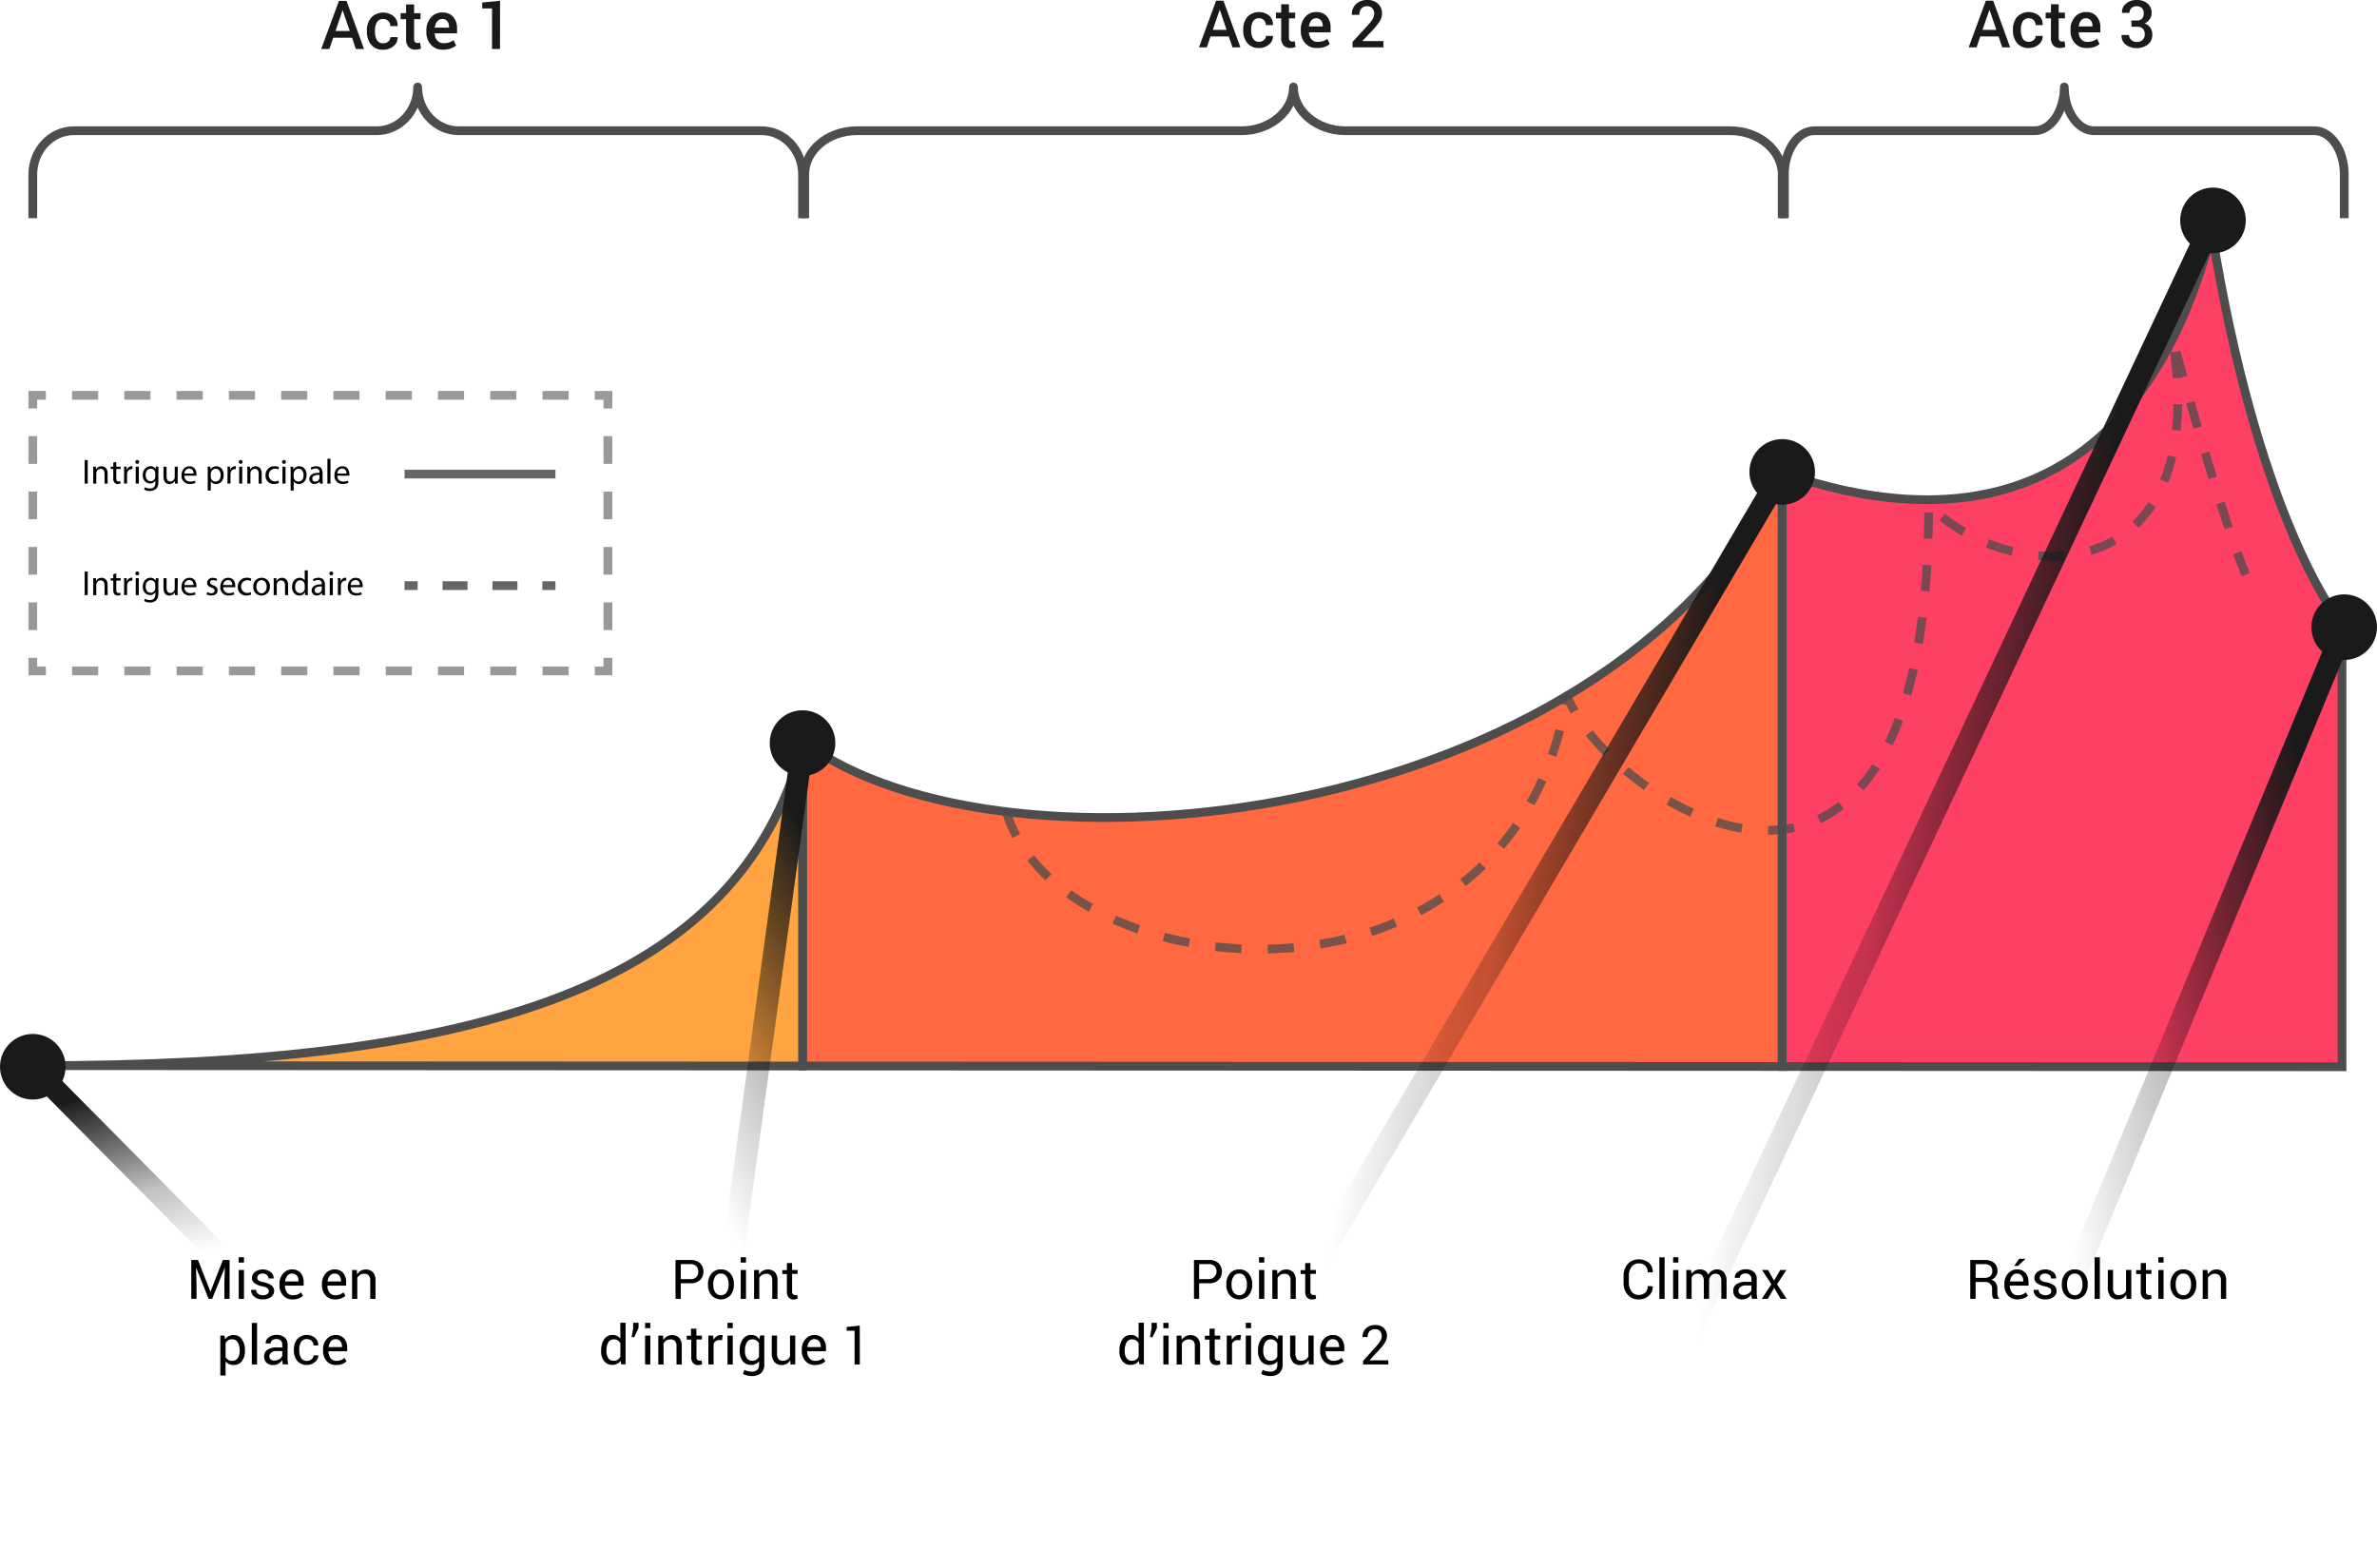 <svg xmlns="http://www.w3.org/2000/svg" xmlns:xlink="http://www.w3.org/1999/xlink" viewBox="0 0 1087 716.91">
  <defs>
    <linearGradient id="a" data-name="Dégradé sans nom 2" x1="664.16" y1="191.82" x2="845.51" y2="191.82" gradientTransform="matrix(0.31, -0.78, 0.74, -0.16, -308.44, 1160.96)" gradientUnits="userSpaceOnUse">
      <stop offset="0.22" stop-opacity="0"/>
      <stop offset="0.48" stop-color="#070707" stop-opacity="0.25"/>
      <stop offset="0.84" stop-color="#191919" stop-opacity="0.96"/>
      <stop offset="0.85" stop-color="#1a1a1a"/>
    </linearGradient>
    <linearGradient id="b" x1="1045.54" y1="686.04" x2="1226.89" y2="686.04" gradientTransform="matrix(0.86, -0.59, 0.52, 0.91, -983.74, 530.51)" xlink:href="#a"/>
    <linearGradient id="c" x1="1045.54" y1="686.04" x2="1226.89" y2="686.04" gradientTransform="matrix(1.31, -0.7, -0.21, 1.62, -658.71, 131.92)" xlink:href="#a"/>
    <linearGradient id="d" x1="1045.54" y1="686.04" x2="1226.89" y2="686.04" gradientTransform="matrix(1.38, -1.13, -0.24, 2, -539.62, 315.36)" xlink:href="#a"/>
    <linearGradient id="e" x1="1045.54" y1="686.04" x2="1226.89" y2="686.04" gradientTransform="matrix(1.07, -0.58, 0.16, 1.28, -333.16, 248.95)" xlink:href="#a"/>
  </defs>
  <title>structure_3</title>
  <path d="M463,580.67l448,.21V310.47c-82.6,162.14-356.68,189.89-447.5,122-.16.61-.34,1.21-.5,1.82Z" transform="translate(-96 -93.22)" style="fill: #ff6840;stroke: #4d4d4d;stroke-miterlimit: 10;stroke-width: 4px"/>
  <path d="M463,434.32C433.19,544.88,315.38,580.5,111.5,580.5l351.5.17Z" transform="translate(-96 -93.22)" style="fill: #ffa440;stroke: #4d4d4d;stroke-miterlimit: 10;stroke-width: 4px"/>
  <path d="M1107.5,199.5c-35,132-124,135-196,110l-.5,1V580.88l256,.12V378.89C1162.48,373.19,1128,326.39,1107.5,199.5Z" transform="translate(-96 -93.22)" style="fill: #ff4065;stroke: #4d4d4d;stroke-miterlimit: 10;stroke-width: 4px"/>
  <g>
    <path d="M257,110.48h-8.63l-1.76,5.15h-3.72l8.1-22h3.48l8,22H258.7Zm-7.57-3.07h6.52L252.72,98h-.09Z" transform="translate(-96 -93.22)" style="fill: #1a1a1a"/>
    <path d="M271.3,113a3.37,3.37,0,0,0,2.27-.79,2.5,2.5,0,0,0,.92-2h3.33l0,.09a4.84,4.84,0,0,1-1.87,4,7,7,0,0,1-4.69,1.67,6.79,6.79,0,0,1-5.55-2.33,8.94,8.94,0,0,1-1.93-5.9v-.53a9,9,0,0,1,1.93-5.9,7.65,7.65,0,0,1,10.34-.62,5.53,5.53,0,0,1,1.78,4.37l0,.09h-3.35a3.21,3.21,0,0,0-.89-2.29,3,3,0,0,0-2.31-.94,3.11,3.11,0,0,0-2.94,1.5,7.49,7.49,0,0,0-.86,3.77v.53a7.51,7.51,0,0,0,.86,3.8A3.11,3.11,0,0,0,271.3,113Z" transform="translate(-96 -93.22)" style="fill: #1a1a1a"/>
    <path d="M285.37,95.26v4h2.94V102h-2.94V111a2,2,0,0,0,.44,1.45,1.59,1.59,0,0,0,1.17.43,3.27,3.27,0,0,0,.59-.05,3.65,3.65,0,0,0,.54-.14l.39,2.69a4.21,4.21,0,0,1-1.12.4,6.21,6.21,0,0,1-1.35.14,4.22,4.22,0,0,1-3.18-1.19,5.2,5.2,0,0,1-1.15-3.73V102h-2.5V99.24h2.5v-4Z" transform="translate(-96 -93.22)" style="fill: #1a1a1a"/>
    <path d="M298.6,115.94a7.12,7.12,0,0,1-5.55-2.28,8.38,8.38,0,0,1-2.07-5.85v-.61a8.69,8.69,0,0,1,2.05-5.93,6.49,6.49,0,0,1,5.14-2.34,6.4,6.4,0,0,1,5.08,2,7.86,7.86,0,0,1,1.76,5.38v2.16H294.8l0,.08a5.13,5.13,0,0,0,1.14,3.18,3.62,3.62,0,0,0,2.91,1.24,7.88,7.88,0,0,0,2.54-.36,8.34,8.34,0,0,0,2-1L304.6,114a7.61,7.61,0,0,1-2.45,1.38A10.24,10.24,0,0,1,298.6,115.94Zm-.42-14a2.76,2.76,0,0,0-2.24,1.08,5.32,5.32,0,0,0-1.09,2.75l0,.08h6.49v-.38a3.92,3.92,0,0,0-.79-2.54A2.9,2.9,0,0,0,298.18,101.89Z" transform="translate(-96 -93.22)" style="fill: #1a1a1a"/>
    <path d="M324.64,115.62H321V97.08h-4.48V94.37l8.16-.79Z" transform="translate(-96 -93.22)" style="fill: #1a1a1a"/>
  </g>
  <g>
    <path d="M657.93,109.88h-8.35l-1.7,5h-3.6l7.84-21.33h3.37l7.75,21.33h-3.62Zm-7.32-3h6.31l-3.09-9.11h-.09Z" transform="translate(-96 -93.22)" style="fill: #1a1a1a"/>
    <path d="M671.8,112.31a3.26,3.26,0,0,0,2.2-.76,2.42,2.42,0,0,0,.89-1.92h3.22l0,.09a4.68,4.68,0,0,1-1.81,3.84,6.74,6.74,0,0,1-4.53,1.61,6.57,6.57,0,0,1-5.37-2.26,8.66,8.66,0,0,1-1.87-5.71v-.51a8.67,8.67,0,0,1,1.87-5.71,7.41,7.41,0,0,1,10-.6,5.35,5.35,0,0,1,1.72,4.23l0,.09h-3.24a3.1,3.1,0,0,0-.86-2.21,2.93,2.93,0,0,0-2.23-.91A3,3,0,0,0,669,103a7.25,7.25,0,0,0-.84,3.65v.51a7.26,7.26,0,0,0,.84,3.68A3,3,0,0,0,671.8,112.31Z" transform="translate(-96 -93.22)" style="fill: #1a1a1a"/>
    <path d="M685.43,95.16V99h2.84v2.64h-2.84v8.76a1.91,1.91,0,0,0,.42,1.4,1.54,1.54,0,0,0,1.13.42,3.14,3.14,0,0,0,.57-.05,3.47,3.47,0,0,0,.53-.14l.38,2.61a4.08,4.08,0,0,1-1.08.39,6,6,0,0,1-1.3.14A4.08,4.08,0,0,1,683,114a5,5,0,0,1-1.11-3.61v-8.76h-2.42V99h2.42V95.16Z" transform="translate(-96 -93.22)" style="fill: #1a1a1a"/>
    <path d="M698.23,115.17a6.89,6.89,0,0,1-5.37-2.2,8.1,8.1,0,0,1-2-5.66v-.59a8.41,8.41,0,0,1,2-5.73,6.28,6.28,0,0,1,5-2.26,6.19,6.19,0,0,1,4.91,1.94,7.6,7.6,0,0,1,1.71,5.21V108h-9.89l0,.07a5,5,0,0,0,1.11,3.08,3.5,3.5,0,0,0,2.82,1.2,7.62,7.62,0,0,0,2.46-.35,8.07,8.07,0,0,0,2-1l1.14,2.33a7.35,7.35,0,0,1-2.37,1.34A9.89,9.89,0,0,1,698.23,115.17Zm-.41-13.59a2.67,2.67,0,0,0-2.17,1,5.16,5.16,0,0,0-1.05,2.66l0,.07h6.28V105a3.79,3.79,0,0,0-.77-2.46A2.81,2.81,0,0,0,697.82,101.57Z" transform="translate(-96 -93.22)" style="fill: #1a1a1a"/>
    <path d="M728.67,114.86H714.5V112.4l6.94-7.56a16.85,16.85,0,0,0,2.34-3.05,4.9,4.9,0,0,0,.64-2.34,3.54,3.54,0,0,0-.83-2.4,2.83,2.83,0,0,0-2.26-1,3.48,3.48,0,0,0-2.78,1.05,4.3,4.3,0,0,0-.91,2.9h-3.44l0-.09A6.27,6.27,0,0,1,716,95.17a7.15,7.15,0,0,1,5.3-1.94,6.77,6.77,0,0,1,4.86,1.7A5.84,5.84,0,0,1,728,99.36a6.56,6.56,0,0,1-1,3.5,29.51,29.51,0,0,1-3.2,4.06l-4.75,5,0,.09h9.61Z" transform="translate(-96 -93.22)" style="fill: #1a1a1a"/>
  </g>
  <g>
    <path d="M1009.93,109.88h-8.35l-1.7,5h-3.6l7.84-21.33h3.37l7.75,21.33h-3.62Zm-7.32-3h6.31l-3.09-9.11h-.09Z" transform="translate(-96 -93.22)" style="fill: #1a1a1a"/>
    <path d="M1023.8,112.31a3.26,3.26,0,0,0,2.2-.76,2.42,2.42,0,0,0,.89-1.92h3.22l0,.09a4.68,4.68,0,0,1-1.81,3.84,6.74,6.74,0,0,1-4.53,1.61,6.57,6.57,0,0,1-5.37-2.26,8.66,8.66,0,0,1-1.87-5.71v-.51a8.67,8.67,0,0,1,1.87-5.71,7.41,7.41,0,0,1,10-.6,5.35,5.35,0,0,1,1.72,4.23l0,.09h-3.24a3.1,3.1,0,0,0-.86-2.21,2.93,2.93,0,0,0-2.23-.91A3,3,0,0,0,1021,103a7.25,7.25,0,0,0-.84,3.65v.51a7.26,7.26,0,0,0,.84,3.68A3,3,0,0,0,1023.8,112.31Z" transform="translate(-96 -93.22)" style="fill: #1a1a1a"/>
    <path d="M1037.43,95.16V99h2.84v2.64h-2.84v8.76a1.91,1.91,0,0,0,.42,1.4,1.54,1.54,0,0,0,1.13.42,3.14,3.14,0,0,0,.57-.05,3.47,3.47,0,0,0,.53-.14l.38,2.61a4.08,4.08,0,0,1-1.08.39,6,6,0,0,1-1.3.14A4.08,4.08,0,0,1,1035,114a5,5,0,0,1-1.11-3.61v-8.76h-2.42V99h2.42V95.16Z" transform="translate(-96 -93.22)" style="fill: #1a1a1a"/>
    <path d="M1050.23,115.17a6.89,6.89,0,0,1-5.37-2.2,8.1,8.1,0,0,1-2-5.66v-.59a8.41,8.41,0,0,1,2-5.73,6.28,6.28,0,0,1,5-2.26,6.19,6.19,0,0,1,4.91,1.94,7.6,7.6,0,0,1,1.71,5.21V108h-9.89l0,.07a5,5,0,0,0,1.11,3.08,3.5,3.5,0,0,0,2.82,1.2,7.62,7.62,0,0,0,2.46-.35,8.07,8.07,0,0,0,2-1l1.14,2.33a7.35,7.35,0,0,1-2.37,1.34A9.89,9.89,0,0,1,1050.23,115.17Zm-.41-13.59a2.67,2.67,0,0,0-2.17,1,5.16,5.16,0,0,0-1.05,2.66l0,.07h6.28V105a3.79,3.79,0,0,0-.77-2.46A2.81,2.81,0,0,0,1049.82,101.57Z" transform="translate(-96 -93.22)" style="fill: #1a1a1a"/>
    <path d="M1070.62,102.58h2.47a3.18,3.18,0,0,0,2.49-.86,3.53,3.53,0,0,0,.76-2.42,3.27,3.27,0,0,0-.82-2.38,3.22,3.22,0,0,0-2.42-.84,3.39,3.39,0,0,0-2.37.83,2.79,2.79,0,0,0-.92,2.18h-3.43l0-.09a5,5,0,0,1,1.82-4.11,7.15,7.15,0,0,1,4.87-1.66,7.43,7.43,0,0,1,5,1.58,5.58,5.58,0,0,1,1.86,4.5,4.75,4.75,0,0,1-.84,2.64,5.47,5.47,0,0,1-2.37,2,5.08,5.08,0,0,1,2.67,2,5.39,5.39,0,0,1,.86,3,5.67,5.67,0,0,1-2,4.61,8.69,8.69,0,0,1-10.12.1,5,5,0,0,1-1.93-4.36l0-.09h3.43a3,3,0,0,0,1,2.29,3.6,3.6,0,0,0,2.54.88,3.66,3.66,0,0,0,2.61-.89,3.3,3.3,0,0,0,1-2.53,3.58,3.58,0,0,0-.87-2.65,3.73,3.73,0,0,0-2.7-.85h-2.47Z" transform="translate(-96 -93.22)" style="fill: #1a1a1a"/>
  </g>
  <circle cx="367" cy="339.78" r="15" style="fill: #1a1a1a"/>
  <circle cx="815" cy="215.78" r="15" style="fill: #1a1a1a"/>
  <circle cx="1012" cy="100.78" r="15" style="fill: #1a1a1a"/>
  <circle cx="1072" cy="286.78" r="15" style="fill: #1a1a1a"/>
  <circle cx="15" cy="487.78" r="15" style="fill: #1a1a1a"/>
  <path d="M556.2,464.4C580,546,787,567,812.63,411.38,831,460,978,556,978,324c37,38,130,41,111.51-75.76C1114,337,1123,356,1123,356" transform="translate(-96 -93.22)" style="fill: none;stroke: #4d4d4d;stroke-linejoin: round;stroke-width: 4px;stroke-dasharray: 12;opacity: 0.75"/>
  <g>
    <path d="M186.54,669.36l5.66,14.44h.07l5.66-14.44H201v17.77h-2.4v-7l.24-7.23h-.06L193,687.14h-1.6L185.7,672.9h-.06l.23,7.19v7h-2.4V669.36Z" transform="translate(-96 -93.22)"/>
    <path d="M207.57,670.55h-2.4v-2.45h2.4Zm0,16.59h-2.4V673.93h2.4Z" transform="translate(-96 -93.22)"/>
    <path d="M218.95,683.62a1.64,1.64,0,0,0-.6-1.31,5.67,5.67,0,0,0-2.29-.89,9.63,9.63,0,0,1-3.62-1.42,2.87,2.87,0,0,1-1.21-2.44,3.45,3.45,0,0,1,1.37-2.74,6.22,6.22,0,0,1,7.23.05,3.5,3.5,0,0,1,1.3,2.88l0,.07H218.8a2.1,2.1,0,0,0-.73-1.56,2.68,2.68,0,0,0-1.92-.69,2.77,2.77,0,0,0-1.9.56,1.76,1.76,0,0,0-.62,1.35,1.51,1.51,0,0,0,.55,1.23,5.69,5.69,0,0,0,2.23.8,9.63,9.63,0,0,1,3.72,1.46,2.94,2.94,0,0,1,1.22,2.47,3.41,3.41,0,0,1-1.42,2.84,6,6,0,0,1-3.72,1.09,5.8,5.8,0,0,1-4-1.28,3.66,3.66,0,0,1-1.38-3l0-.07h2.29a2.21,2.21,0,0,0,1,1.87,3.7,3.7,0,0,0,2.09.59,3.4,3.4,0,0,0,2-.52A1.6,1.6,0,0,0,218.95,683.62Z" transform="translate(-96 -93.22)"/>
    <path d="M229.83,687.39a5.57,5.57,0,0,1-4.39-1.84,6.92,6.92,0,0,1-1.63-4.77v-.54a6.77,6.77,0,0,1,1.68-4.69,5.17,5.17,0,0,1,4-1.87,5,5,0,0,1,4,1.61,6.42,6.42,0,0,1,1.37,4.3v1.5H226.3l0,.06a5.19,5.19,0,0,0,1,3.12,3.08,3.08,0,0,0,2.6,1.22,6.06,6.06,0,0,0,2.14-.35,5,5,0,0,0,1.59-1l.94,1.56a5.57,5.57,0,0,1-1.87,1.17A7.52,7.52,0,0,1,229.83,687.39Zm-.37-11.82a2.61,2.61,0,0,0-2.06,1,4.8,4.8,0,0,0-1,2.55l0,.06h6.09v-.32a3.67,3.67,0,0,0-.76-2.36A2.7,2.7,0,0,0,229.46,675.58Z" transform="translate(-96 -93.22)"/>
    <path d="M249.26,687.39a5.57,5.57,0,0,1-4.39-1.84,6.92,6.92,0,0,1-1.63-4.77v-.54a6.77,6.77,0,0,1,1.68-4.69,5.17,5.17,0,0,1,4-1.87,5,5,0,0,1,4,1.61,6.42,6.42,0,0,1,1.37,4.3v1.5h-8.57l0,.06a5.19,5.19,0,0,0,1,3.12,3.08,3.08,0,0,0,2.6,1.22,6.06,6.06,0,0,0,2.14-.35,5,5,0,0,0,1.59-1l.94,1.56a5.57,5.57,0,0,1-1.87,1.17A7.52,7.52,0,0,1,249.26,687.39Zm-.37-11.82a2.61,2.61,0,0,0-2.06,1,4.8,4.8,0,0,0-1,2.55l0,.06h6.09v-.32a3.67,3.67,0,0,0-.76-2.36A2.7,2.7,0,0,0,248.89,675.58Z" transform="translate(-96 -93.22)"/>
    <path d="M259.15,673.93l.17,2a4.8,4.8,0,0,1,1.65-1.63,4.41,4.41,0,0,1,2.26-.58,4.31,4.31,0,0,1,3.31,1.25,5.49,5.49,0,0,1,1.17,3.86v8.34h-2.4v-8.29a3.57,3.57,0,0,0-.69-2.48,2.76,2.76,0,0,0-2.11-.73,3.39,3.39,0,0,0-1.84.5,3.65,3.65,0,0,0-1.28,1.37v9.63H257V673.93Z" transform="translate(-96 -93.22)"/>
    <path d="M208,711a7.28,7.28,0,0,1-1.37,4.61,4.52,4.52,0,0,1-3.77,1.75,5.24,5.24,0,0,1-2.14-.41,4.1,4.1,0,0,1-1.57-1.23v6.46h-2.4V703.93h1.84l.38,1.71a4.35,4.35,0,0,1,1.61-1.45,4.81,4.81,0,0,1,2.25-.5,4.39,4.39,0,0,1,3.81,1.95,8.81,8.81,0,0,1,1.36,5.15Zm-2.4-.26a7,7,0,0,0-.88-3.69,2.87,2.87,0,0,0-2.61-1.44,3.21,3.21,0,0,0-1.77.47,3.5,3.5,0,0,0-1.18,1.29v6.38a3.41,3.41,0,0,0,1.18,1.27,3.33,3.33,0,0,0,1.79.46,3,3,0,0,0,2.59-1.25,5.48,5.48,0,0,0,.88-3.22Z" transform="translate(-96 -93.22)"/>
    <path d="M213.55,717.14h-2.4v-19h2.4Z" transform="translate(-96 -93.22)"/>
    <path d="M225.36,717.14q-.12-.6-.19-1.06a7.76,7.76,0,0,1-.08-.92,5.6,5.6,0,0,1-1.75,1.59,4.47,4.47,0,0,1-2.33.64,4.32,4.32,0,0,1-3.14-1.06,3.88,3.88,0,0,1-1.08-2.91,3.41,3.41,0,0,1,1.53-3,7.15,7.15,0,0,1,4.16-1.07h2.61v-1.31a2.43,2.43,0,0,0-.71-1.84,2.78,2.78,0,0,0-2-.68,2.89,2.89,0,0,0-1.89.59,1.78,1.78,0,0,0-.73,1.42h-2.29l0-.07a3.2,3.2,0,0,1,1.36-2.64,5.59,5.59,0,0,1,3.7-1.2,5.46,5.46,0,0,1,3.61,1.14,4,4,0,0,1,1.37,3.29v6.36a12.38,12.38,0,0,0,.07,1.37,7,7,0,0,0,.27,1.29Zm-4-1.77a4.29,4.29,0,0,0,2.36-.67,3.19,3.19,0,0,0,1.37-1.53V711h-2.7a3.51,3.51,0,0,0-2.33.73,2.18,2.18,0,0,0-.87,1.72,1.8,1.8,0,0,0,.55,1.39A2.3,2.3,0,0,0,221.37,715.37Z" transform="translate(-96 -93.22)"/>
    <path d="M236.36,715.5a3.25,3.25,0,0,0,2.11-.74,2.25,2.25,0,0,0,.91-1.81h2.16l0,.07a3.72,3.72,0,0,1-1.52,3,5.54,5.54,0,0,1-3.68,1.33,5.35,5.35,0,0,1-4.41-1.88,7.25,7.25,0,0,1-1.53-4.72v-.51a7.22,7.22,0,0,1,1.53-4.71,6,6,0,0,1,8.19-.52,4.25,4.25,0,0,1,1.42,3.36l0,.07h-2.17a2.79,2.79,0,0,0-.85-2.06,2.94,2.94,0,0,0-2.16-.85,2.9,2.9,0,0,0-2.7,1.36,6.4,6.4,0,0,0-.81,3.33v.51a6.48,6.48,0,0,0,.81,3.37A2.9,2.9,0,0,0,236.36,715.5Z" transform="translate(-96 -93.22)"/>
    <path d="M249.74,717.39a5.57,5.57,0,0,1-4.39-1.84,6.92,6.92,0,0,1-1.63-4.77v-.54a6.77,6.77,0,0,1,1.68-4.69,5.17,5.17,0,0,1,4-1.87,5,5,0,0,1,4,1.61,6.42,6.42,0,0,1,1.37,4.3v1.5h-8.57l0,.06a5.19,5.19,0,0,0,1,3.12,3.08,3.08,0,0,0,2.6,1.22,6.06,6.06,0,0,0,2.14-.35,5,5,0,0,0,1.59-1l.94,1.56a5.57,5.57,0,0,1-1.87,1.17A7.52,7.52,0,0,1,249.74,717.39Zm-.37-11.82a2.61,2.61,0,0,0-2.06,1,4.8,4.8,0,0,0-1,2.55l0,.06h6.09v-.32a3.67,3.67,0,0,0-.76-2.36A2.7,2.7,0,0,0,249.38,705.58Z" transform="translate(-96 -93.22)"/>
  </g>
  <g>
    <path d="M407.33,680v7.13h-2.41V669.36h6.8a6.24,6.24,0,0,1,4.42,1.46,5.54,5.54,0,0,1,0,7.73,6.3,6.3,0,0,1-4.42,1.45Zm0-1.89h4.39a3.22,3.22,0,0,0,3.59-3.41,3.53,3.53,0,0,0-.9-2.46,3.46,3.46,0,0,0-2.69-1h-4.39Z" transform="translate(-96 -93.22)"/>
    <path d="M419.77,680.41a7.27,7.27,0,0,1,1.59-4.83,5.32,5.32,0,0,1,4.31-1.9,5.38,5.38,0,0,1,4.34,1.89,7.25,7.25,0,0,1,1.59,4.83v.27a7.24,7.24,0,0,1-1.59,4.83,5.91,5.91,0,0,1-8.65,0,7.22,7.22,0,0,1-1.59-4.83Zm2.41.26a6.25,6.25,0,0,0,.88,3.46,3.2,3.2,0,0,0,5.24,0,6.22,6.22,0,0,0,.89-3.46v-.27a6.21,6.21,0,0,0-.9-3.45,2.94,2.94,0,0,0-2.63-1.38,2.9,2.9,0,0,0-2.61,1.38,6.27,6.27,0,0,0-.88,3.45Z" transform="translate(-96 -93.22)"/>
    <path d="M437.14,670.55h-2.41v-2.45h2.41Zm0,16.59h-2.41V673.93h2.41Z" transform="translate(-96 -93.22)"/>
    <path d="M443,673.93l.17,2a4.8,4.8,0,0,1,1.65-1.63,4.41,4.41,0,0,1,2.26-.58,4.31,4.31,0,0,1,3.31,1.25,5.49,5.49,0,0,1,1.17,3.86v8.34h-2.4v-8.29a3.58,3.58,0,0,0-.69-2.48,2.76,2.76,0,0,0-2.11-.73,3.39,3.39,0,0,0-1.84.5,3.65,3.65,0,0,0-1.28,1.37v9.63h-2.41V673.93Z" transform="translate(-96 -93.22)"/>
    <path d="M458.22,670.74v3.19h2.5v1.78h-2.5v8a1.8,1.8,0,0,0,.38,1.31,1.39,1.39,0,0,0,1,.38,2.44,2.44,0,0,0,.46,0,2.91,2.91,0,0,0,.45-.12l.32,1.65a2.13,2.13,0,0,1-.79.36,4,4,0,0,1-1,.14,3.11,3.11,0,0,1-2.33-.88,3.84,3.84,0,0,1-.87-2.78v-8h-2.1v-1.78h2.1v-3.19Z" transform="translate(-96 -93.22)"/>
    <path d="M370.91,710.78a8.81,8.81,0,0,1,1.36-5.14,4.39,4.39,0,0,1,3.81-2,4.74,4.74,0,0,1,2.06.43,4.21,4.21,0,0,1,1.53,1.25v-7.26h2.41v19h-2l-.28-1.62a4.29,4.29,0,0,1-1.59,1.4,4.78,4.78,0,0,1-2.19.48,4.53,4.53,0,0,1-3.78-1.75,7.28,7.28,0,0,1-1.37-4.61Zm2.41.26a5.61,5.61,0,0,0,.82,3.2,2.86,2.86,0,0,0,2.54,1.2,3.18,3.18,0,0,0,1.81-.49,3.65,3.65,0,0,0,1.2-1.37v-6.16a3.71,3.71,0,0,0-1.2-1.3,3.18,3.18,0,0,0-1.78-.48,2.75,2.75,0,0,0-2.56,1.43,7.37,7.37,0,0,0-.82,3.71Z" transform="translate(-96 -93.22)"/>
    <path d="M388,700.45l-2,4.22h-1.18l.73-4.19v-2.39H388Z" transform="translate(-96 -93.22)"/>
    <path d="M393.37,700.55H391v-2.45h2.4Zm0,16.59H391V703.93h2.4Z" transform="translate(-96 -93.22)"/>
    <path d="M399.21,703.93l.17,2a4.79,4.79,0,0,1,1.65-1.63,4.41,4.41,0,0,1,2.26-.58,4.31,4.31,0,0,1,3.31,1.25,5.49,5.49,0,0,1,1.17,3.86v8.34h-2.41v-8.29a3.57,3.57,0,0,0-.69-2.48,2.76,2.76,0,0,0-2.11-.73,3.39,3.39,0,0,0-1.84.5,3.65,3.65,0,0,0-1.28,1.37v9.63h-2.4V703.93Z" transform="translate(-96 -93.22)"/>
    <path d="M414.45,700.74v3.19H417v1.78h-2.5v8a1.8,1.8,0,0,0,.38,1.31,1.39,1.39,0,0,0,1,.38,2.43,2.43,0,0,0,.46,0,2.85,2.85,0,0,0,.45-.12l.32,1.65a2.12,2.12,0,0,1-.79.36,4,4,0,0,1-1,.14,3.11,3.11,0,0,1-2.33-.88,3.84,3.84,0,0,1-.87-2.78v-8h-2.1v-1.78H412v-3.19Z" transform="translate(-96 -93.22)"/>
    <path d="M426.17,706.05l-1.23-.07a2.75,2.75,0,0,0-1.61.45,2.9,2.9,0,0,0-1,1.27v9.44h-2.4V703.93h2.15l.23,1.93a4.58,4.58,0,0,1,1.39-1.6,3.24,3.24,0,0,1,1.9-.57,3,3,0,0,1,.51,0l.4.09Z" transform="translate(-96 -93.22)"/>
    <path d="M431.09,700.55h-2.4v-2.45h2.4Zm0,16.59h-2.4V703.93h2.4Z" transform="translate(-96 -93.22)"/>
    <path d="M434.26,710.78a8.67,8.67,0,0,1,1.39-5.14,4.46,4.46,0,0,1,3.85-2,4.63,4.63,0,0,1,2.21.51,4.35,4.35,0,0,1,1.59,1.46l.29-1.72h1.92v13.28a5,5,0,0,1-1.48,3.9,6.07,6.07,0,0,1-4.26,1.36,9,9,0,0,1-2.06-.26,8,8,0,0,1-1.95-.71l.61-1.87a6.16,6.16,0,0,0,1.56.59,7.53,7.53,0,0,0,1.81.23,3.5,3.5,0,0,0,2.56-.8,3.31,3.31,0,0,0,.8-2.44v-1.49a4.2,4.2,0,0,1-1.55,1.25,4.85,4.85,0,0,1-2.08.42,4.61,4.61,0,0,1-3.82-1.76,7.19,7.19,0,0,1-1.39-4.6Zm2.41.26a5.49,5.49,0,0,0,.84,3.2,2.91,2.91,0,0,0,2.56,1.21,3.18,3.18,0,0,0,1.82-.49,3.74,3.74,0,0,0,1.21-1.4v-6.08a3.74,3.74,0,0,0-1.21-1.34,3.18,3.18,0,0,0-1.79-.49,2.8,2.8,0,0,0-2.58,1.44,7.16,7.16,0,0,0-.85,3.7Z" transform="translate(-96 -93.22)"/>
    <path d="M457.38,715.18a4.48,4.48,0,0,1-1.6,1.64,4.37,4.37,0,0,1-2.26.57,4.24,4.24,0,0,1-3.37-1.38,6.4,6.4,0,0,1-1.21-4.3v-7.79h2.4v7.81a4.92,4.92,0,0,0,.62,2.91,2.31,2.31,0,0,0,1.94.79,4,4,0,0,0,2.12-.52,3.25,3.25,0,0,0,1.26-1.47v-9.52h2.4v13.21h-2.16Z" transform="translate(-96 -93.22)"/>
    <path d="M468.68,717.39a5.57,5.57,0,0,1-4.39-1.84,6.92,6.92,0,0,1-1.63-4.77v-.54a6.78,6.78,0,0,1,1.68-4.69,5.17,5.17,0,0,1,4-1.87,5,5,0,0,1,4,1.61,6.42,6.42,0,0,1,1.37,4.3v1.5h-8.57l0,.06a5.19,5.19,0,0,0,1,3.12,3.07,3.07,0,0,0,2.6,1.22,6.06,6.06,0,0,0,2.14-.35,4.94,4.94,0,0,0,1.59-1l.94,1.56a5.58,5.58,0,0,1-1.87,1.17A7.52,7.52,0,0,1,468.68,717.39Zm-.37-11.82a2.61,2.61,0,0,0-2.06,1,4.79,4.79,0,0,0-1,2.55l0,.06h6.09v-.32a3.67,3.67,0,0,0-.76-2.36A2.7,2.7,0,0,0,468.32,705.58Z" transform="translate(-96 -93.22)"/>
    <path d="M489.2,717.14H486.8V701.71l-3.64,0V700l6-.66Z" transform="translate(-96 -93.22)"/>
  </g>
  <g>
    <path d="M644.36,680v7.13H642V669.36h6.8a6.25,6.25,0,0,1,4.42,1.46,5.54,5.54,0,0,1,0,7.73,6.3,6.3,0,0,1-4.42,1.45Zm0-1.89h4.39a3.52,3.52,0,0,0,2.69-5.87,3.46,3.46,0,0,0-2.69-1h-4.39Z" transform="translate(-96 -93.22)"/>
    <path d="M656.8,680.41a7.27,7.27,0,0,1,1.59-4.83,5.32,5.32,0,0,1,4.31-1.9,5.38,5.38,0,0,1,4.34,1.89,7.26,7.26,0,0,1,1.59,4.83v.27a7.24,7.24,0,0,1-1.59,4.83,5.91,5.91,0,0,1-8.65,0,7.22,7.22,0,0,1-1.59-4.83Zm2.4.26a6.25,6.25,0,0,0,.88,3.46,3.2,3.2,0,0,0,5.24,0,6.22,6.22,0,0,0,.89-3.46v-.27a6.21,6.21,0,0,0-.9-3.45,3,3,0,0,0-2.63-1.38,2.9,2.9,0,0,0-2.61,1.38,6.27,6.27,0,0,0-.88,3.45Z" transform="translate(-96 -93.22)"/>
    <path d="M674.17,670.55h-2.41v-2.45h2.41Zm0,16.59h-2.41V673.93h2.41Z" transform="translate(-96 -93.22)"/>
    <path d="M680,673.93l.17,2a4.79,4.79,0,0,1,1.65-1.63,4.41,4.41,0,0,1,2.26-.58,4.31,4.31,0,0,1,3.31,1.25,5.49,5.49,0,0,1,1.17,3.86v8.34h-2.4v-8.29a3.58,3.58,0,0,0-.69-2.48,2.77,2.77,0,0,0-2.11-.73,3.39,3.39,0,0,0-1.84.5,3.64,3.64,0,0,0-1.28,1.37v9.63h-2.41V673.93Z" transform="translate(-96 -93.22)"/>
    <path d="M695.25,670.74v3.19h2.5v1.78h-2.5v8a1.8,1.8,0,0,0,.38,1.31,1.4,1.4,0,0,0,1,.38,2.45,2.45,0,0,0,.46,0,2.91,2.91,0,0,0,.45-.12l.32,1.65a2.12,2.12,0,0,1-.79.36,4,4,0,0,1-1,.14,3.11,3.11,0,0,1-2.33-.88,3.84,3.84,0,0,1-.87-2.78v-8h-2.1v-1.78h2.1v-3.19Z" transform="translate(-96 -93.22)"/>
    <path d="M607.93,710.78a8.81,8.81,0,0,1,1.36-5.14,4.39,4.39,0,0,1,3.81-2,4.74,4.74,0,0,1,2.06.43,4.21,4.21,0,0,1,1.53,1.25v-7.26h2.4v19h-2l-.28-1.62a4.29,4.29,0,0,1-1.59,1.4,4.78,4.78,0,0,1-2.19.48,4.53,4.53,0,0,1-3.78-1.75,7.28,7.28,0,0,1-1.37-4.61Zm2.4.26a5.6,5.6,0,0,0,.82,3.2,2.86,2.86,0,0,0,2.54,1.2,3.18,3.18,0,0,0,1.81-.49,3.65,3.65,0,0,0,1.2-1.37v-6.16a3.71,3.71,0,0,0-1.2-1.3,3.18,3.18,0,0,0-1.78-.48,2.75,2.75,0,0,0-2.56,1.43,7.37,7.37,0,0,0-.82,3.71Z" transform="translate(-96 -93.22)"/>
    <path d="M625.06,700.45l-2,4.22h-1.18l.73-4.19v-2.39h2.4Z" transform="translate(-96 -93.22)"/>
    <path d="M630.39,700.55H628v-2.45h2.4Zm0,16.59H628V703.93h2.4Z" transform="translate(-96 -93.22)"/>
    <path d="M636.24,703.93l.17,2a4.8,4.8,0,0,1,1.65-1.63,4.41,4.41,0,0,1,2.26-.58,4.31,4.31,0,0,1,3.31,1.25,5.49,5.49,0,0,1,1.17,3.86v8.34H642.4v-8.29a3.57,3.57,0,0,0-.69-2.48,2.76,2.76,0,0,0-2.11-.73,3.39,3.39,0,0,0-1.84.5,3.65,3.65,0,0,0-1.28,1.37v9.63h-2.4V703.93Z" transform="translate(-96 -93.22)"/>
    <path d="M651.47,700.74v3.19H654v1.78h-2.5v8a1.8,1.8,0,0,0,.38,1.31,1.39,1.39,0,0,0,1,.38,2.42,2.42,0,0,0,.46,0,2.85,2.85,0,0,0,.45-.12l.32,1.65a2.13,2.13,0,0,1-.79.36,4,4,0,0,1-1,.14,3.11,3.11,0,0,1-2.33-.88,3.84,3.84,0,0,1-.87-2.78v-8H647v-1.78h2.1v-3.19Z" transform="translate(-96 -93.22)"/>
    <path d="M663.19,706.05,662,706a2.75,2.75,0,0,0-1.61.45,2.89,2.89,0,0,0-1,1.27v9.44h-2.4V703.93h2.15l.23,1.93a4.58,4.58,0,0,1,1.38-1.6,3.24,3.24,0,0,1,1.9-.57,3,3,0,0,1,.51,0l.4.09Z" transform="translate(-96 -93.22)"/>
    <path d="M668.11,700.55h-2.41v-2.45h2.41Zm0,16.59h-2.41V703.93h2.41Z" transform="translate(-96 -93.22)"/>
    <path d="M671.29,710.78a8.67,8.67,0,0,1,1.39-5.14,4.46,4.46,0,0,1,3.85-2,4.63,4.63,0,0,1,2.21.51,4.36,4.36,0,0,1,1.59,1.46l.29-1.72h1.92v13.28a5,5,0,0,1-1.48,3.9,6.07,6.07,0,0,1-4.26,1.36,9,9,0,0,1-2.06-.26,8,8,0,0,1-1.95-.71l.61-1.87a6.17,6.17,0,0,0,1.56.59,7.54,7.54,0,0,0,1.81.23,3.5,3.5,0,0,0,2.56-.8,3.31,3.31,0,0,0,.8-2.44v-1.49a4.2,4.2,0,0,1-1.55,1.25,4.85,4.85,0,0,1-2.08.42,4.61,4.61,0,0,1-3.82-1.76,7.19,7.19,0,0,1-1.39-4.6Zm2.4.26a5.5,5.5,0,0,0,.84,3.2,2.91,2.91,0,0,0,2.56,1.21,3.17,3.17,0,0,0,1.82-.49,3.75,3.75,0,0,0,1.21-1.4v-6.08a3.75,3.75,0,0,0-1.21-1.34,3.17,3.17,0,0,0-1.79-.49,2.8,2.8,0,0,0-2.58,1.44,7.17,7.17,0,0,0-.85,3.7Z" transform="translate(-96 -93.22)"/>
    <path d="M694.41,715.18a4.46,4.46,0,0,1-1.6,1.64,4.37,4.37,0,0,1-2.26.57,4.24,4.24,0,0,1-3.37-1.38,6.41,6.41,0,0,1-1.21-4.3v-7.79h2.41v7.81a4.92,4.92,0,0,0,.62,2.91,2.31,2.31,0,0,0,1.94.79,4,4,0,0,0,2.12-.52,3.25,3.25,0,0,0,1.26-1.47v-9.52h2.41v13.21h-2.16Z" transform="translate(-96 -93.22)"/>
    <path d="M705.71,717.39a5.57,5.57,0,0,1-4.39-1.84,6.92,6.92,0,0,1-1.63-4.77v-.54a6.77,6.77,0,0,1,1.68-4.69,5.17,5.17,0,0,1,4-1.87,5,5,0,0,1,4,1.61,6.42,6.42,0,0,1,1.37,4.3v1.5h-8.57l0,.06a5.19,5.19,0,0,0,1,3.12,3.08,3.08,0,0,0,2.6,1.22,6.07,6.07,0,0,0,2.14-.35,5,5,0,0,0,1.59-1l.94,1.56a5.57,5.57,0,0,1-1.87,1.17A7.52,7.52,0,0,1,705.71,717.39Zm-.37-11.82a2.61,2.61,0,0,0-2.06,1,4.79,4.79,0,0,0-1,2.55l0,.06h6.09v-.32a3.67,3.67,0,0,0-.76-2.36A2.7,2.7,0,0,0,705.34,705.58Z" transform="translate(-96 -93.22)"/>
    <path d="M730.88,717.14H719.36v-1.66l5.82-6.46a16.37,16.37,0,0,0,2.12-2.77,4.36,4.36,0,0,0,.55-2.1,3.33,3.33,0,0,0-.78-2.24A2.57,2.57,0,0,0,725,701a3.52,3.52,0,0,0-2.71.95,3.77,3.77,0,0,0-.87,2.65h-2.31l0-.07a5,5,0,0,1,1.53-3.86,6,6,0,0,1,4.39-1.56,5.2,5.2,0,0,1,3.81,1.4,4.77,4.77,0,0,1,1.42,3.56,5.69,5.69,0,0,1-.86,2.91A18.76,18.76,0,0,1,727,710.1l-4.67,5.08,0,.06h8.54Z" transform="translate(-96 -93.22)"/>
  </g>
  <g>
    <path d="M851.8,681.43l0,.07a5.36,5.36,0,0,1-1.76,4.19,6.7,6.7,0,0,1-4.77,1.69,6.27,6.27,0,0,1-4.91-2.14,7.85,7.85,0,0,1-1.9-5.42v-3.16a7.88,7.88,0,0,1,1.9-5.43,6.26,6.26,0,0,1,4.91-2.14,6.9,6.9,0,0,1,4.8,1.6,5.31,5.31,0,0,1,1.73,4.25l0,.07h-2.31a4,4,0,0,0-1.1-3,4.22,4.22,0,0,0-3.1-1.09,3.79,3.79,0,0,0-3.21,1.62,6.59,6.59,0,0,0-1.2,4v3.18a6.64,6.64,0,0,0,1.2,4,3.79,3.79,0,0,0,3.21,1.62,4.24,4.24,0,0,0,3.1-1.08,4,4,0,0,0,1.1-3Z" transform="translate(-96 -93.22)"/>
    <path d="M857.22,687.14h-2.4v-19h2.4Z" transform="translate(-96 -93.22)"/>
    <path d="M863.51,670.55h-2.4v-2.45h2.4Zm0,16.59h-2.4V673.93h2.4Z" transform="translate(-96 -93.22)"/>
    <path d="M869.36,673.93l.17,1.73a4.49,4.49,0,0,1,1.64-1.46,4.94,4.94,0,0,1,2.31-.52,4.08,4.08,0,0,1,2.26.61,3.7,3.7,0,0,1,1.42,1.83,4.9,4.9,0,0,1,1.65-1.78,4.33,4.33,0,0,1,2.39-.66,4,4,0,0,1,3.19,1.39,6.33,6.33,0,0,1,1.17,4.17v7.9h-2.41v-7.92a4.4,4.4,0,0,0-.67-2.77,2.45,2.45,0,0,0-2-.81,2.55,2.55,0,0,0-2,.85,3.72,3.72,0,0,0-.9,2.16v8.48h-2.42v-7.92a4.33,4.33,0,0,0-.69-2.72,2.39,2.39,0,0,0-2-.86,3.3,3.3,0,0,0-1.81.45,2.91,2.91,0,0,0-1.09,1.27v9.78h-2.4V673.93Z" transform="translate(-96 -93.22)"/>
    <path d="M897.18,687.14q-.12-.6-.19-1.06a7.86,7.86,0,0,1-.08-.92,5.59,5.59,0,0,1-1.75,1.59,4.47,4.47,0,0,1-2.33.64,4.32,4.32,0,0,1-3.14-1.06,3.88,3.88,0,0,1-1.08-2.91,3.41,3.41,0,0,1,1.53-3,7.15,7.15,0,0,1,4.16-1.07h2.61v-1.31a2.43,2.43,0,0,0-.71-1.84,2.78,2.78,0,0,0-2-.68,2.89,2.89,0,0,0-1.89.59,1.78,1.78,0,0,0-.73,1.42H889.3l0-.07a3.2,3.2,0,0,1,1.36-2.64,5.59,5.59,0,0,1,3.71-1.2,5.46,5.46,0,0,1,3.61,1.14,4,4,0,0,1,1.37,3.29v6.36a12.38,12.38,0,0,0,.07,1.37,7,7,0,0,0,.27,1.29Zm-4-1.77a4.29,4.29,0,0,0,2.36-.67,3.19,3.19,0,0,0,1.37-1.53V681h-2.7a3.51,3.51,0,0,0-2.33.73,2.19,2.19,0,0,0-.87,1.72,1.8,1.8,0,0,0,.55,1.39A2.3,2.3,0,0,0,893.19,685.37Z" transform="translate(-96 -93.22)"/>
    <path d="M907.29,678.8l2.81-4.87h2.81l-4.28,6.53,4.41,6.68h-2.76l-2.93-5-2.93,5h-2.78l4.41-6.68-4.29-6.53h2.77Z" transform="translate(-96 -93.22)"/>
  </g>
  <g>
    <path d="M999.44,679.43v7.7H997V669.37h6.43a6.74,6.74,0,0,1,4.46,1.29,4.64,4.64,0,0,1,1.54,3.76,4,4,0,0,1-.71,2.38,4.84,4.84,0,0,1-2.08,1.61,3.65,3.65,0,0,1,2.11,1.54,5.07,5.07,0,0,1,.64,2.64v1.67a5.57,5.57,0,0,0,.18,1.49,2.23,2.23,0,0,0,.63,1.07v.29h-2.48a2,2,0,0,1-.61-1.22,10.05,10.05,0,0,1-.13-1.66v-1.62a3.21,3.21,0,0,0-.84-2.32,3,3,0,0,0-2.26-.88Zm0-1.89h3.78a4.47,4.47,0,0,0,2.94-.77,3,3,0,0,0,.9-2.36,3,3,0,0,0-.87-2.32,3.86,3.86,0,0,0-2.72-.82h-4Z" transform="translate(-96 -93.22)"/>
    <path d="M1018.63,687.39a5.57,5.57,0,0,1-4.39-1.84,6.92,6.92,0,0,1-1.63-4.77v-.54a6.78,6.78,0,0,1,1.68-4.69,5.17,5.17,0,0,1,4-1.87,5,5,0,0,1,4,1.61,6.43,6.43,0,0,1,1.37,4.3v1.5h-8.57l0,.06a5.2,5.2,0,0,0,1,3.12,3.08,3.08,0,0,0,2.6,1.22,6.06,6.06,0,0,0,2.14-.35,4.94,4.94,0,0,0,1.59-1l.94,1.56a5.56,5.56,0,0,1-1.87,1.17A7.52,7.52,0,0,1,1018.63,687.39Zm-.37-11.82a2.6,2.6,0,0,0-2.06,1,4.8,4.8,0,0,0-1.05,2.55l0,.06h6.09v-.32a3.67,3.67,0,0,0-.76-2.36A2.7,2.7,0,0,0,1018.27,675.58Zm1.11-6.76h2.81l0,.07-3.3,3.17h-1.79Z" transform="translate(-96 -93.22)"/>
    <path d="M1034.05,683.62a1.64,1.64,0,0,0-.6-1.31,5.68,5.68,0,0,0-2.29-.89,9.62,9.62,0,0,1-3.62-1.42,2.87,2.87,0,0,1-1.21-2.44,3.45,3.45,0,0,1,1.37-2.74,6.22,6.22,0,0,1,7.23.05,3.5,3.5,0,0,1,1.3,2.88l0,.07h-2.29a2.1,2.1,0,0,0-.73-1.56,2.67,2.67,0,0,0-1.92-.69,2.77,2.77,0,0,0-1.9.56,1.76,1.76,0,0,0-.62,1.35,1.51,1.51,0,0,0,.55,1.23,5.69,5.69,0,0,0,2.23.8,9.63,9.63,0,0,1,3.72,1.46,2.94,2.94,0,0,1,1.22,2.47,3.41,3.41,0,0,1-1.42,2.84,6,6,0,0,1-3.72,1.09,5.8,5.8,0,0,1-4-1.28,3.66,3.66,0,0,1-1.38-3l0-.07h2.29a2.21,2.21,0,0,0,1,1.87,3.7,3.7,0,0,0,2.09.59,3.4,3.4,0,0,0,2-.52A1.6,1.6,0,0,0,1034.05,683.62Z" transform="translate(-96 -93.22)"/>
    <path d="M1038.88,680.41a7.27,7.27,0,0,1,1.59-4.83,5.32,5.32,0,0,1,4.31-1.9,5.38,5.38,0,0,1,4.34,1.89,7.25,7.25,0,0,1,1.59,4.83v.27a7.24,7.24,0,0,1-1.59,4.83,5.91,5.91,0,0,1-8.65,0,7.22,7.22,0,0,1-1.59-4.83Zm2.41.26a6.25,6.25,0,0,0,.88,3.46,3.2,3.2,0,0,0,5.24,0,6.22,6.22,0,0,0,.89-3.46v-.27a6.21,6.21,0,0,0-.9-3.45,2.94,2.94,0,0,0-2.63-1.38,2.9,2.9,0,0,0-2.61,1.38,6.27,6.27,0,0,0-.88,3.45Z" transform="translate(-96 -93.22)"/>
    <path d="M1056.26,687.14h-2.4v-19h2.4Z" transform="translate(-96 -93.22)"/>
    <path d="M1068.34,685.18a4.48,4.48,0,0,1-1.6,1.64,4.38,4.38,0,0,1-2.26.57,4.24,4.24,0,0,1-3.37-1.38,6.4,6.4,0,0,1-1.21-4.3v-7.79h2.4v7.81a4.91,4.91,0,0,0,.62,2.91,2.31,2.31,0,0,0,1.94.79,4,4,0,0,0,2.12-.52,3.25,3.25,0,0,0,1.26-1.47v-9.52h2.4v13.21h-2.16Z" transform="translate(-96 -93.22)"/>
    <path d="M1077.34,670.74v3.19h2.5v1.78h-2.5v8a1.8,1.8,0,0,0,.38,1.31,1.39,1.39,0,0,0,1,.38,2.44,2.44,0,0,0,.46,0,2.91,2.91,0,0,0,.45-.12l.32,1.65a2.12,2.12,0,0,1-.79.36,4,4,0,0,1-1,.14,3.11,3.11,0,0,1-2.33-.88,3.84,3.84,0,0,1-.87-2.78v-8h-2.1v-1.78h2.1v-3.19Z" transform="translate(-96 -93.22)"/>
    <path d="M1085.41,670.55H1083v-2.45h2.4Zm0,16.59H1083V673.93h2.4Z" transform="translate(-96 -93.22)"/>
    <path d="M1088.54,680.41a7.27,7.27,0,0,1,1.59-4.83,5.32,5.32,0,0,1,4.31-1.9,5.38,5.38,0,0,1,4.34,1.89,7.25,7.25,0,0,1,1.59,4.83v.27a7.24,7.24,0,0,1-1.59,4.83,5.91,5.91,0,0,1-8.65,0,7.22,7.22,0,0,1-1.59-4.83Zm2.41.26a6.25,6.25,0,0,0,.88,3.46,3.2,3.2,0,0,0,5.24,0,6.22,6.22,0,0,0,.89-3.46v-.27a6.21,6.21,0,0,0-.9-3.45,2.94,2.94,0,0,0-2.63-1.38,2.9,2.9,0,0,0-2.61,1.38,6.27,6.27,0,0,0-.88,3.45Z" transform="translate(-96 -93.22)"/>
    <path d="M1105.46,673.93l.17,2a4.8,4.8,0,0,1,1.65-1.63,4.41,4.41,0,0,1,2.26-.58,4.31,4.31,0,0,1,3.31,1.25,5.49,5.49,0,0,1,1.17,3.86v8.34h-2.4v-8.29a3.58,3.58,0,0,0-.69-2.48,2.76,2.76,0,0,0-2.11-.73,3.39,3.39,0,0,0-1.84.5,3.65,3.65,0,0,0-1.28,1.37v9.63h-2.4V673.93Z" transform="translate(-96 -93.22)"/>
  </g>
  <path d="M111,193V173c0-11,8.38-20,18.72-20H268.28c10.34,0,18.72-9,18.72-20h0c0,11,8.38,20,18.72,20H444.28c10.34,0,18.72,9,18.72,20v20" transform="translate(-96 -93.22)" style="fill: none;stroke: #4d4d4d;stroke-linejoin: round;stroke-width: 4px"/>
  <path d="M912,193V173c0-11,6.1-20,13.62-20h100.77c7.52,0,13.62-9,13.62-20h0c0,11,6.1,20,13.62,20h100.77c7.52,0,13.62,9,13.62,20v20" transform="translate(-96 -93.22)" style="fill: none;stroke: #4d4d4d;stroke-linejoin: round;stroke-width: 4px"/>
  <path d="M464,193V173c0-11,10.65-20,23.78-20H663.72c13.13,0,23.78-9,23.78-20h0c0,11,10.65,20,23.78,20H887.22c13.13,0,23.78,9,23.78,20v20" transform="translate(-96 -93.22)" style="fill: none;stroke: #4d4d4d;stroke-linejoin: round;stroke-width: 4px"/>
  <line x1="15" y1="487.78" x2="116" y2="589.78" style="fill: none;stroke-miterlimit: 10;stroke-width: 10px;stroke: url(#a)"/>
  <line x1="367" y1="340.78" x2="327" y2="632.78" style="fill: none;stroke-miterlimit: 10;stroke-width: 10px;stroke: url(#b)"/>
  <line x1="815" y1="215.78" x2="543" y2="677.78" style="fill: none;stroke-miterlimit: 10;stroke-width: 10px;stroke: url(#c)"/>
  <line x1="1012" y1="100.78" x2="723" y2="714.78" style="fill: none;stroke-miterlimit: 10;stroke-width: 10px;stroke: url(#d)"/>
  <line x1="1072" y1="286.78" x2="919" y2="655.78" style="fill: none;stroke-miterlimit: 10;stroke-width: 10px;stroke: url(#e)"/>
  <g>
    <polyline points="278 300.78 278 306.78 272 306.78" style="fill: none;stroke: #999;stroke-miterlimit: 10;stroke-width: 4px"/>
    <line x1="260.05" y1="306.78" x2="26.98" y2="306.78" style="fill: none;stroke: #999;stroke-miterlimit: 10;stroke-width: 4px;stroke-dasharray: 11.952,11.952"/>
    <polyline points="21 306.78 15 306.78 15 300.78" style="fill: none;stroke: #999;stroke-miterlimit: 10;stroke-width: 4px"/>
    <line x1="15" y1="288.11" x2="15" y2="193.11" style="fill: none;stroke: #999;stroke-miterlimit: 10;stroke-width: 4px;stroke-dasharray: 12.667,12.667"/>
    <polyline points="15 186.78 15 180.78 21 180.78" style="fill: none;stroke: #999;stroke-miterlimit: 10;stroke-width: 4px"/>
    <line x1="32.95" y1="180.78" x2="266.02" y2="180.78" style="fill: none;stroke: #999;stroke-miterlimit: 10;stroke-width: 4px;stroke-dasharray: 11.952,11.952"/>
    <polyline points="272 180.78 278 180.78 278 186.78" style="fill: none;stroke: #999;stroke-miterlimit: 10;stroke-width: 4px"/>
    <line x1="278" y1="199.44" x2="278" y2="294.44" style="fill: none;stroke: #999;stroke-miterlimit: 10;stroke-width: 4px;stroke-dasharray: 12.667,12.667"/>
  </g>
  <line x1="185" y1="216.78" x2="254" y2="216.78" style="fill: none;stroke: #666;stroke-miterlimit: 10;stroke-width: 4px"/>
  <g>
    <line x1="185" y1="267.78" x2="191" y2="267.78" style="fill: none;stroke: #666;stroke-miterlimit: 10;stroke-width: 4px"/>
    <line x1="202.4" y1="267.78" x2="242.3" y2="267.78" style="fill: none;stroke: #666;stroke-miterlimit: 10;stroke-width: 4px;stroke-dasharray: 11.4,11.4"/>
    <line x1="248" y1="267.78" x2="254" y2="267.78" style="fill: none;stroke: #666;stroke-miterlimit: 10;stroke-width: 4px"/>
  </g>
  <g>
    <path d="M136.11,303.57v10.79h-1.39V303.57Z" transform="translate(-96 -93.22)"/>
    <path d="M138.65,308.71c0-.8,0-1.46-.06-2.1h1.25l.08,1.28h0a2.85,2.85,0,0,1,2.56-1.46c1.07,0,2.74.64,2.74,3.3v4.63h-1.41v-4.47c0-1.25-.46-2.29-1.79-2.29a2,2,0,0,0-1.89,1.44,2,2,0,0,0-.1.66v4.66h-1.41Z" transform="translate(-96 -93.22)"/>
    <path d="M149.17,304.39v2.23h2v1.07h-2v4.18c0,1,.27,1.5,1.06,1.5a3.14,3.14,0,0,0,.82-.1l.06,1.06a3.44,3.44,0,0,1-1.25.19,2,2,0,0,1-1.52-.59,2.87,2.87,0,0,1-.54-2v-4.23h-1.2v-1.07h1.2v-1.86Z" transform="translate(-96 -93.22)"/>
    <path d="M152.76,309c0-.91,0-1.7-.06-2.42h1.23l0,1.52H154a2.32,2.32,0,0,1,2.14-1.7,1.51,1.51,0,0,1,.4,0v1.33a2.13,2.13,0,0,0-.48,0,2,2,0,0,0-1.89,1.81,4,4,0,0,0-.06.66v4.13h-1.39Z" transform="translate(-96 -93.22)"/>
    <path d="M159.63,304.44a.87.87,0,0,1-1.75,0,.86.86,0,0,1,.88-.88A.84.84,0,0,1,159.63,304.44Zm-1.57,9.92v-7.75h1.41v7.75Z" transform="translate(-96 -93.22)"/>
    <path d="M168.48,306.61c0,.56-.06,1.18-.06,2.13v4.5c0,1.78-.35,2.87-1.1,3.54a4.11,4.11,0,0,1-2.82.93,5,5,0,0,1-2.58-.64l.35-1.07a4.37,4.37,0,0,0,2.27.61c1.44,0,2.5-.75,2.5-2.71V313h0a2.77,2.77,0,0,1-2.46,1.3c-1.92,0-3.3-1.63-3.3-3.78,0-2.62,1.71-4.11,3.49-4.11a2.58,2.58,0,0,1,2.42,1.34h0l.06-1.17ZM167,309.67a2,2,0,0,0-.08-.64,2,2,0,0,0-2-1.49c-1.34,0-2.31,1.14-2.31,2.93,0,1.52.77,2.79,2.29,2.79a2.06,2.06,0,0,0,2-1.44,2.45,2.45,0,0,0,.11-.75Z" transform="translate(-96 -93.22)"/>
    <path d="M177.23,312.25c0,.8,0,1.5.06,2.11H176L176,313.1h0a2.91,2.91,0,0,1-2.56,1.44c-1.22,0-2.67-.67-2.67-3.39v-4.53h1.41v4.29c0,1.47.45,2.47,1.73,2.47a2,2,0,0,0,1.86-1.28,2.06,2.06,0,0,0,.13-.72v-4.75h1.41Z" transform="translate(-96 -93.22)"/>
    <path d="M180.35,310.74a2.48,2.48,0,0,0,2.66,2.69,5.09,5.09,0,0,0,2.15-.4l.24,1a6.27,6.27,0,0,1-2.58.48,3.6,3.6,0,0,1-3.81-3.91c0-2.34,1.38-4.18,3.63-4.18,2.53,0,3.2,2.23,3.2,3.65a5.3,5.3,0,0,1,0,.66Zm4.13-1a2,2,0,0,0-2-2.29,2.33,2.33,0,0,0-2.16,2.29Z" transform="translate(-96 -93.22)"/>
    <path d="M191,309.14c0-1,0-1.79-.06-2.53h1.26l.06,1.33h0a3,3,0,0,1,2.75-1.5c1.87,0,3.28,1.58,3.28,3.94,0,2.79-1.7,4.16-3.52,4.16a2.72,2.72,0,0,1-2.38-1.22h0v4.21H191Zm1.39,2.06a3.19,3.19,0,0,0,.06.58,2.17,2.17,0,0,0,2.11,1.65c1.49,0,2.35-1.22,2.35-3,0-1.55-.82-2.88-2.3-2.88a2.25,2.25,0,0,0-2.13,1.74,2.27,2.27,0,0,0-.1.58Z" transform="translate(-96 -93.22)"/>
    <path d="M200.07,309c0-.91,0-1.7-.06-2.42h1.23l0,1.52h.06a2.32,2.32,0,0,1,2.14-1.7,1.51,1.51,0,0,1,.4,0v1.33a2.13,2.13,0,0,0-.48,0,2,2,0,0,0-1.89,1.81,4,4,0,0,0-.06.66v4.13h-1.39Z" transform="translate(-96 -93.22)"/>
    <path d="M206.94,304.44a.87.87,0,0,1-1.75,0,.86.86,0,0,1,.88-.88A.84.84,0,0,1,206.94,304.44Zm-1.57,9.92v-7.75h1.41v7.75Z" transform="translate(-96 -93.22)"/>
    <path d="M209.11,308.71c0-.8,0-1.46-.06-2.1h1.25l.08,1.28h0a2.85,2.85,0,0,1,2.56-1.46c1.07,0,2.74.64,2.74,3.3v4.63H214.3v-4.47c0-1.25-.46-2.29-1.79-2.29a2,2,0,0,0-1.89,1.44,2,2,0,0,0-.1.66v4.66h-1.41Z" transform="translate(-96 -93.22)"/>
    <path d="M223.52,314.07a5.19,5.19,0,0,1-2.23.45,3.68,3.68,0,0,1-3.86-4,3.94,3.94,0,0,1,4.16-4.11,4.7,4.7,0,0,1,2,.4l-.32,1.09a3.26,3.26,0,0,0-1.63-.37,2.92,2.92,0,0,0,0,5.83,4,4,0,0,0,1.73-.38Z" transform="translate(-96 -93.22)"/>
    <path d="M226.73,304.44a.87.87,0,0,1-1.75,0,.86.86,0,0,1,.88-.88A.84.84,0,0,1,226.73,304.44Zm-1.57,9.92v-7.75h1.41v7.75Z" transform="translate(-96 -93.22)"/>
    <path d="M228.91,309.14c0-1,0-1.79-.06-2.53h1.26l.06,1.33h0a3,3,0,0,1,2.75-1.5c1.87,0,3.28,1.58,3.28,3.94,0,2.79-1.7,4.16-3.52,4.16a2.72,2.72,0,0,1-2.38-1.22h0v4.21h-1.39Zm1.39,2.06a3.19,3.19,0,0,0,.06.58,2.17,2.17,0,0,0,2.11,1.65c1.49,0,2.35-1.22,2.35-3,0-1.55-.82-2.88-2.3-2.88a2.25,2.25,0,0,0-2.13,1.74,2.27,2.27,0,0,0-.1.58Z" transform="translate(-96 -93.22)"/>
    <path d="M242.3,314.36l-.11-1h0a2.89,2.89,0,0,1-2.37,1.15,2.21,2.21,0,0,1-2.37-2.23c0-1.87,1.67-2.9,4.66-2.88v-.16a1.6,1.6,0,0,0-1.76-1.79,3.86,3.86,0,0,0-2,.58l-.32-.93a4.81,4.81,0,0,1,2.54-.69c2.37,0,2.95,1.62,2.95,3.17v2.9a10.9,10.9,0,0,0,.13,1.86Zm-.21-4c-1.54,0-3.28.24-3.28,1.74a1.25,1.25,0,0,0,1.33,1.34,1.93,1.93,0,0,0,1.87-1.3,1.46,1.46,0,0,0,.08-.45Z" transform="translate(-96 -93.22)"/>
    <path d="M245.72,303h1.41v11.36h-1.41Z" transform="translate(-96 -93.22)"/>
    <path d="M250.28,310.74a2.48,2.48,0,0,0,2.66,2.69,5.09,5.09,0,0,0,2.15-.4l.24,1a6.27,6.27,0,0,1-2.58.48,3.6,3.6,0,0,1-3.81-3.91c0-2.34,1.38-4.18,3.63-4.18,2.53,0,3.2,2.23,3.2,3.65a5.3,5.3,0,0,1,0,.66Zm4.13-1a2,2,0,0,0-2-2.29,2.33,2.33,0,0,0-2.16,2.29Z" transform="translate(-96 -93.22)"/>
  </g>
  <g>
    <path d="M136.11,354.57v10.79h-1.39V354.57Z" transform="translate(-96 -93.22)"/>
    <path d="M138.65,359.71c0-.8,0-1.46-.06-2.1h1.25l.08,1.28h0a2.85,2.85,0,0,1,2.56-1.46c1.07,0,2.74.64,2.74,3.3v4.63h-1.41v-4.47c0-1.25-.46-2.29-1.79-2.29a2,2,0,0,0-1.89,1.44,2,2,0,0,0-.1.66v4.66h-1.41Z" transform="translate(-96 -93.22)"/>
    <path d="M149.17,355.39v2.23h2v1.07h-2v4.18c0,1,.27,1.5,1.06,1.5a3.14,3.14,0,0,0,.82-.1l.06,1.06a3.44,3.44,0,0,1-1.25.19,2,2,0,0,1-1.52-.59,2.87,2.87,0,0,1-.54-2v-4.23h-1.2v-1.07h1.2v-1.86Z" transform="translate(-96 -93.22)"/>
    <path d="M152.76,360c0-.91,0-1.7-.06-2.42h1.23l0,1.52H154a2.32,2.32,0,0,1,2.14-1.7,1.51,1.51,0,0,1,.4,0v1.33a2.13,2.13,0,0,0-.48,0,2,2,0,0,0-1.89,1.81,4,4,0,0,0-.06.66v4.13h-1.39Z" transform="translate(-96 -93.22)"/>
    <path d="M159.63,355.44a.87.87,0,0,1-1.75,0,.86.86,0,0,1,.88-.88A.84.84,0,0,1,159.63,355.44Zm-1.57,9.92v-7.75h1.41v7.75Z" transform="translate(-96 -93.22)"/>
    <path d="M168.48,357.61c0,.56-.06,1.18-.06,2.13v4.5c0,1.78-.35,2.87-1.1,3.54a4.11,4.11,0,0,1-2.82.93,5,5,0,0,1-2.58-.64l.35-1.07a4.37,4.37,0,0,0,2.27.61c1.44,0,2.5-.75,2.5-2.71V364h0a2.77,2.77,0,0,1-2.46,1.3c-1.92,0-3.3-1.63-3.3-3.78,0-2.62,1.71-4.11,3.49-4.11a2.58,2.58,0,0,1,2.42,1.34h0l.06-1.17ZM167,360.67a2,2,0,0,0-.08-.64,2,2,0,0,0-2-1.49c-1.34,0-2.31,1.14-2.31,2.93,0,1.52.77,2.79,2.29,2.79a2.06,2.06,0,0,0,2-1.44,2.45,2.45,0,0,0,.11-.75Z" transform="translate(-96 -93.22)"/>
    <path d="M177.23,363.25c0,.8,0,1.5.06,2.11H176L176,364.1h0a2.91,2.91,0,0,1-2.56,1.44c-1.22,0-2.67-.67-2.67-3.39v-4.53h1.41v4.29c0,1.47.45,2.47,1.73,2.47a2,2,0,0,0,1.86-1.28,2.06,2.06,0,0,0,.13-.72v-4.75h1.41Z" transform="translate(-96 -93.22)"/>
    <path d="M180.35,361.74a2.48,2.48,0,0,0,2.66,2.69,5.09,5.09,0,0,0,2.15-.4l.24,1a6.27,6.27,0,0,1-2.58.48,3.6,3.6,0,0,1-3.81-3.91c0-2.34,1.38-4.18,3.63-4.18,2.53,0,3.2,2.23,3.2,3.65a5.3,5.3,0,0,1,0,.66Zm4.13-1a2,2,0,0,0-2-2.29,2.33,2.33,0,0,0-2.16,2.29Z" transform="translate(-96 -93.22)"/>
    <path d="M190.78,363.92a3.69,3.69,0,0,0,1.86.56c1,0,1.5-.51,1.5-1.15s-.4-1-1.44-1.42c-1.39-.5-2-1.26-2-2.19a2.39,2.39,0,0,1,2.67-2.27,3.86,3.86,0,0,1,1.9.48l-.35,1a3,3,0,0,0-1.58-.45c-.83,0-1.3.48-1.3,1.06s.46.93,1.47,1.31c1.34.51,2,1.18,2,2.34,0,1.36-1.06,2.32-2.9,2.32a4.42,4.42,0,0,1-2.18-.53Z" transform="translate(-96 -93.22)"/>
    <path d="M198.09,361.74a2.48,2.48,0,0,0,2.66,2.69,5.09,5.09,0,0,0,2.15-.4l.24,1a6.27,6.27,0,0,1-2.58.48,3.6,3.6,0,0,1-3.81-3.91c0-2.34,1.38-4.18,3.63-4.18,2.53,0,3.2,2.23,3.2,3.65a5.3,5.3,0,0,1,0,.66Zm4.13-1a2,2,0,0,0-2-2.29,2.33,2.33,0,0,0-2.16,2.29Z" transform="translate(-96 -93.22)"/>
    <path d="M210.85,365.07a5.19,5.19,0,0,1-2.23.45,3.68,3.68,0,0,1-3.86-4,3.94,3.94,0,0,1,4.16-4.11,4.7,4.7,0,0,1,2,.4l-.32,1.09a3.26,3.26,0,0,0-1.63-.37,2.92,2.92,0,0,0,0,5.83,4,4,0,0,0,1.73-.38Z" transform="translate(-96 -93.22)"/>
    <path d="M219.41,361.42a3.79,3.79,0,0,1-3.86,4.11,3.68,3.68,0,0,1-3.71-4,3.78,3.78,0,0,1,3.84-4.11A3.67,3.67,0,0,1,219.41,361.42Zm-6.15.08c0,1.7,1,3,2.35,3s2.35-1.26,2.35-3c0-1.31-.66-3-2.32-3S213.26,360,213.26,361.5Z" transform="translate(-96 -93.22)"/>
    <path d="M221.18,359.71c0-.8,0-1.46-.06-2.1h1.25l.08,1.28h0a2.85,2.85,0,0,1,2.56-1.46c1.07,0,2.74.64,2.74,3.3v4.63h-1.41v-4.47c0-1.25-.46-2.29-1.79-2.29a2,2,0,0,0-1.89,1.44,2,2,0,0,0-.1.66v4.66h-1.41Z" transform="translate(-96 -93.22)"/>
    <path d="M236.75,354v9.36c0,.69,0,1.47.06,2h-1.26l-.06-1.34h0a2.87,2.87,0,0,1-2.64,1.52c-1.87,0-3.31-1.58-3.31-3.94,0-2.58,1.58-4.16,3.47-4.16a2.59,2.59,0,0,1,2.34,1.18h0V354Zm-1.41,6.77a2.49,2.49,0,0,0-.06-.59,2.07,2.07,0,0,0-2-1.63c-1.46,0-2.32,1.28-2.32,3s.77,2.87,2.29,2.87a2.12,2.12,0,0,0,2.06-1.68,2.45,2.45,0,0,0,.06-.61Z" transform="translate(-96 -93.22)"/>
    <path d="M243.37,365.36l-.11-1h0a2.89,2.89,0,0,1-2.37,1.15,2.21,2.21,0,0,1-2.37-2.23c0-1.87,1.67-2.9,4.66-2.88v-.16a1.6,1.6,0,0,0-1.76-1.79,3.86,3.86,0,0,0-2,.58l-.32-.93a4.81,4.81,0,0,1,2.54-.69c2.37,0,2.95,1.62,2.95,3.17v2.9a10.9,10.9,0,0,0,.13,1.86Zm-.21-4c-1.54,0-3.28.24-3.28,1.74a1.25,1.25,0,0,0,1.33,1.34,1.93,1.93,0,0,0,1.87-1.3,1.46,1.46,0,0,0,.08-.45Z" transform="translate(-96 -93.22)"/>
    <path d="M248.36,355.44a.87.87,0,0,1-1.75,0,.86.86,0,0,1,.88-.88A.84.84,0,0,1,248.36,355.44Zm-1.57,9.92v-7.75h1.41v7.75Z" transform="translate(-96 -93.22)"/>
    <path d="M250.54,360c0-.91,0-1.7-.06-2.42h1.23l0,1.52h.06a2.32,2.32,0,0,1,2.14-1.7,1.52,1.52,0,0,1,.4,0v1.33a2.13,2.13,0,0,0-.48,0,2,2,0,0,0-1.89,1.81,4,4,0,0,0-.06.66v4.13h-1.39Z" transform="translate(-96 -93.22)"/>
    <path d="M256.39,361.74a2.48,2.48,0,0,0,2.66,2.69,5.09,5.09,0,0,0,2.15-.4l.24,1a6.27,6.27,0,0,1-2.58.48,3.6,3.6,0,0,1-3.81-3.91c0-2.34,1.38-4.18,3.63-4.18,2.53,0,3.2,2.23,3.2,3.65a5.3,5.3,0,0,1,0,.66Zm4.13-1a2,2,0,0,0-2-2.29,2.33,2.33,0,0,0-2.16,2.29Z" transform="translate(-96 -93.22)"/>
  </g>
</svg>
